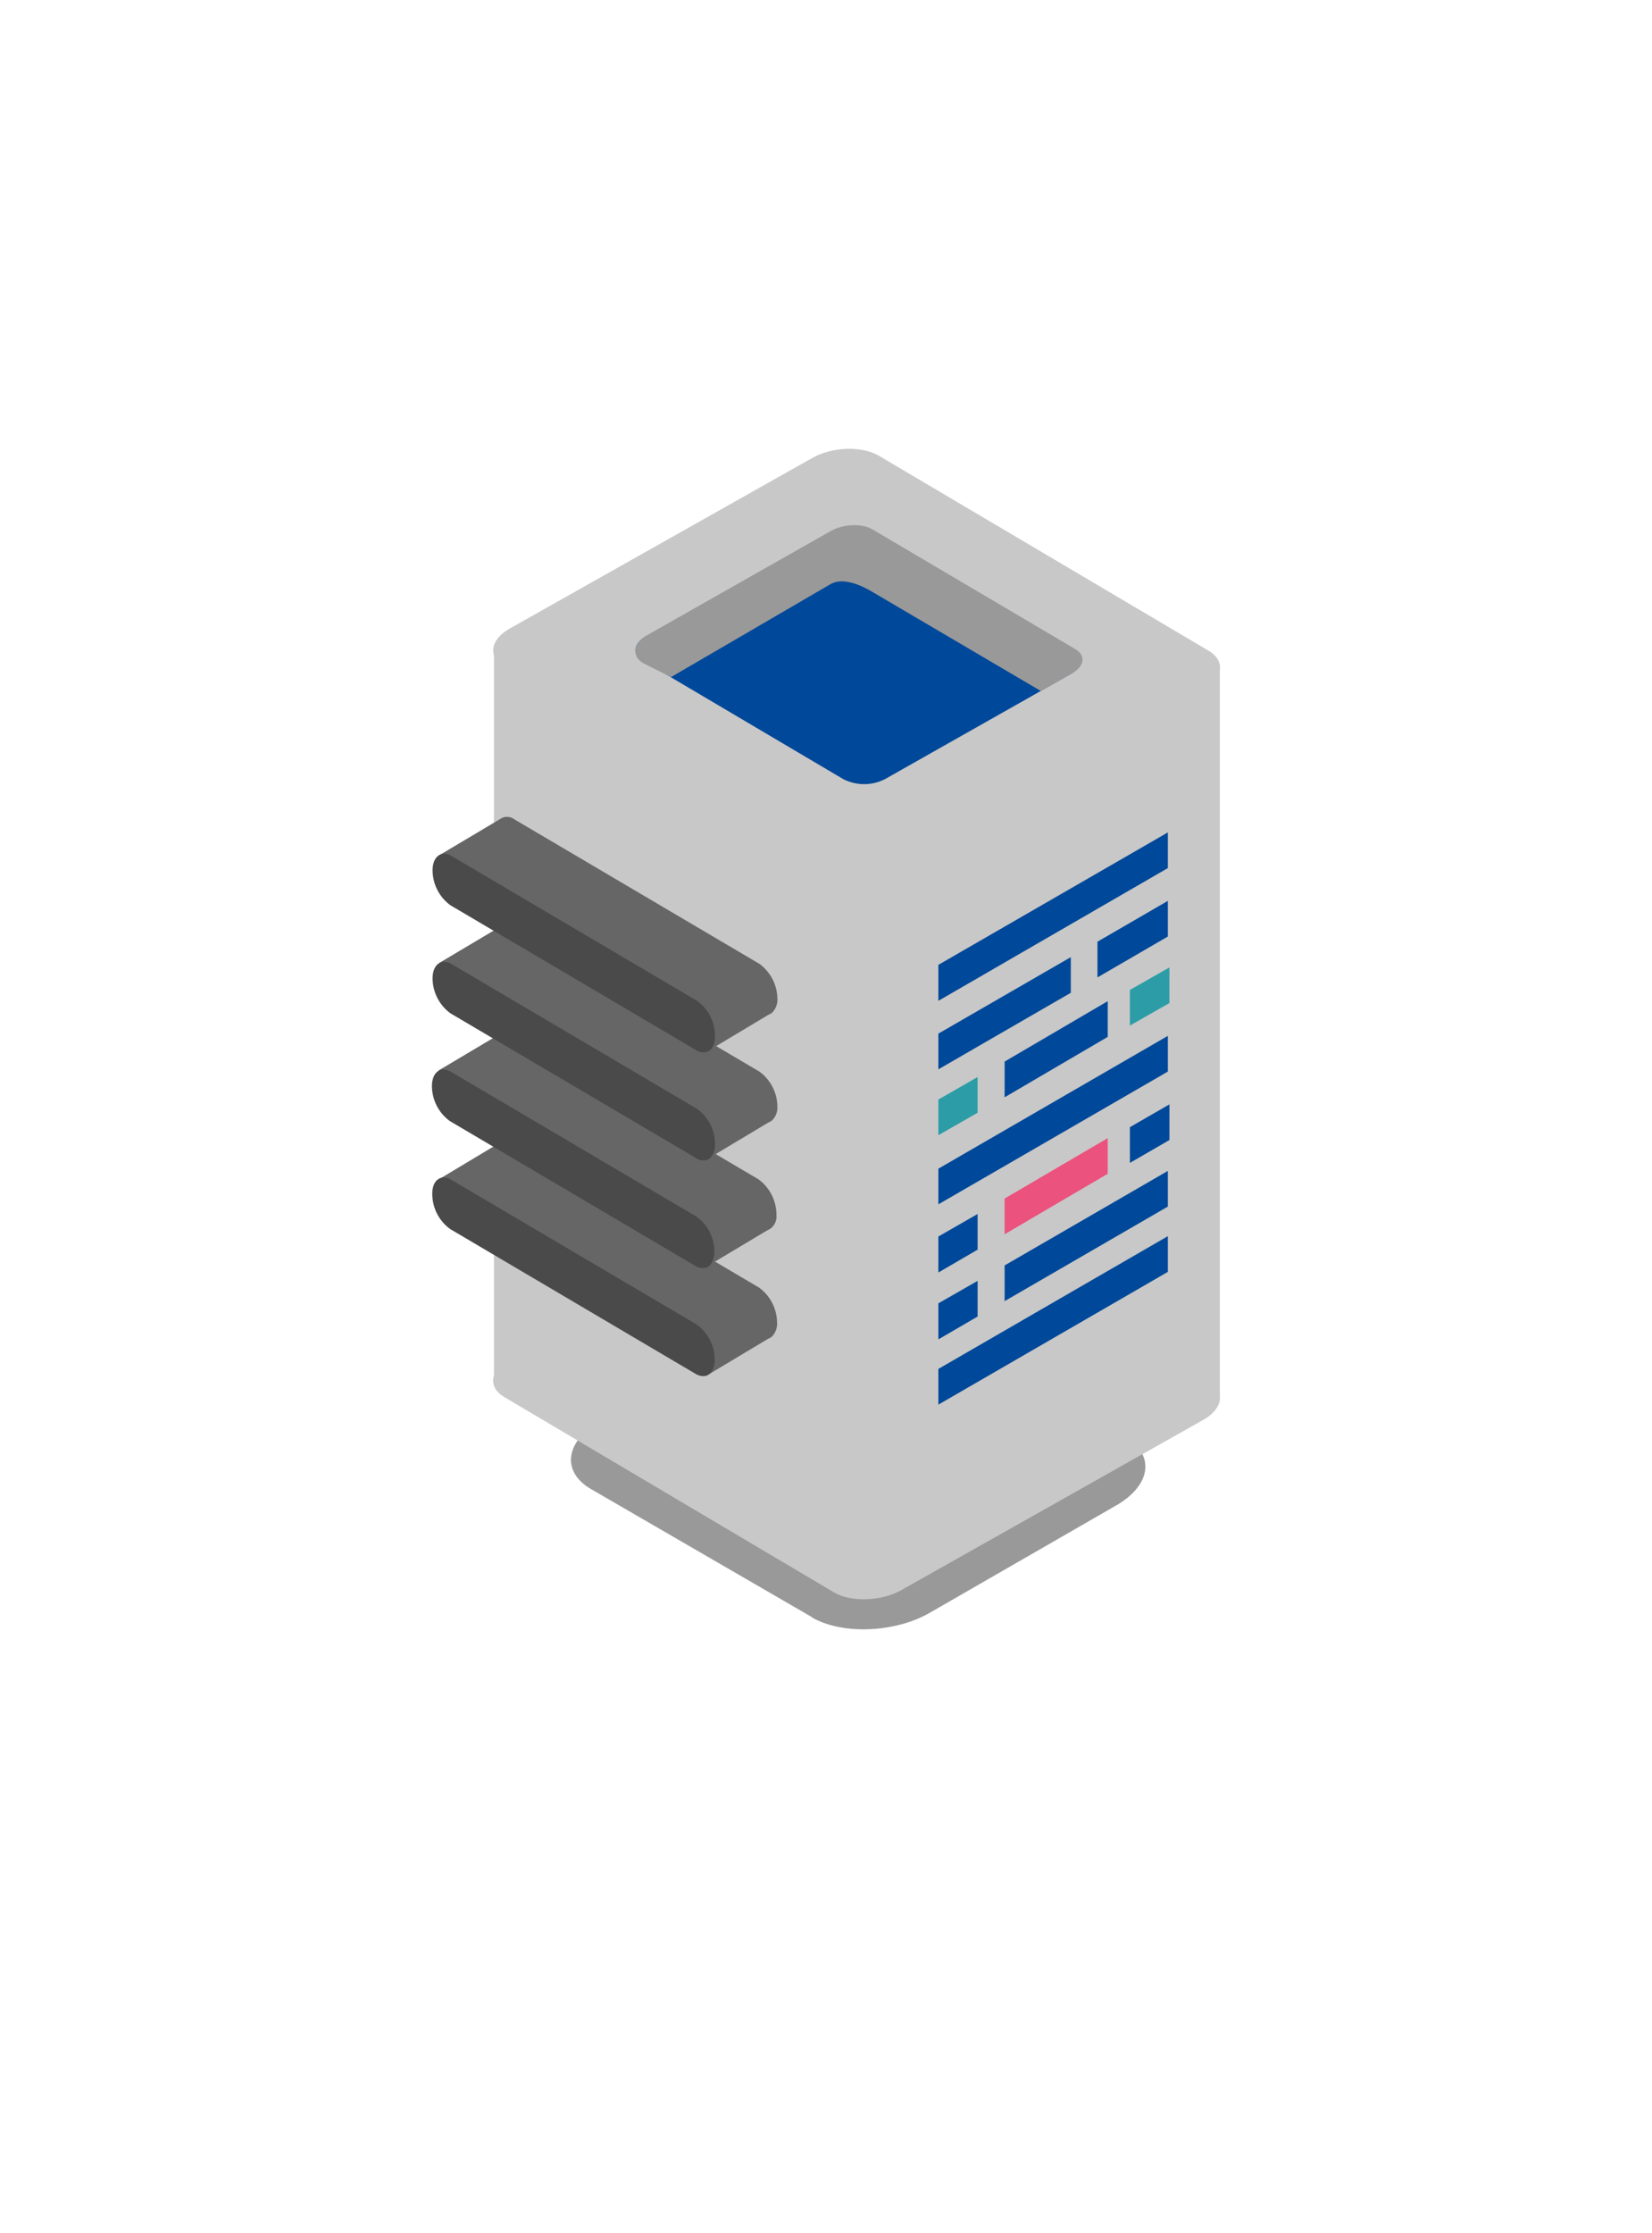 <svg id="Ebene_1" data-name="Ebene 1" xmlns="http://www.w3.org/2000/svg" viewBox="0 0 294.3 397.7"><g id="Ebene_2" data-name="Ebene 2"><path d="M172.44,207.77l19.18,11.4,20.44-11.34-19.87-11.45Zm19.18,13.06a1,1,0,0,1-.4-.12l-20.67-12.25a.61.61,0,0,1-.34-.63.72.72,0,0,1,.4-.63L191.85,195a.87.87,0,0,1,.74,0l21.35,12.37a.79.79,0,0,1,.41.68.7.7,0,0,1-.41.63l-22,12.2c-.11-.06-.23,0-.34,0" style="fill:#4f6bb2"/><path d="M179.19,207.77l2.92,1.72,3.15-1.72-3-1.71Zm2.92,3.38a1,1,0,0,1-.4-.11l-4.4-2.64a.72.72,0,0,1,.05-1.26l4.52-2.63a.89.89,0,0,1,.75,0l4.58,2.63a.81.81,0,0,1,.4.69.69.69,0,0,1-.4.63l-4.7,2.58a1.28,1.28,0,0,1-.4.11" style="fill:#4f6bb2"/><path d="M144.67,288l-39.33-22.79c-5.38-3.09-4.69-8.53,1.55-12.13L140.09,234c6.24-3.54,15.63-4,21-.85l39.33,22.78c5.38,3.09,4.7,8.53-1.54,12.14l-33.21,19.12c-6.24,3.61-15.63,3.95-21,.86" style="fill:#999"/><path d="M217.32,248.59V119.27L88,116.69V244.93c-.46,1.43.11,2.86,1.89,3.89l58.68,34.75c3,1.78,8.35,1.61,11.9-.34l53.93-30.4c2.12-1.2,3.09-2.81,2.92-4.24" style="fill:#c8c8c8"/><path d="M148.57,153.5,89.89,118.81c-3-1.77-2.64-4.87.91-6.87l53.93-30.4c3.55-2,8.87-2.17,11.91-.34l58.68,34.69c3,1.77,2.63,4.87-.92,6.87l-53.93,30.4c-3.55,2-8.87,2.17-11.9.34" style="fill:#c8c8c8"/><path d="M150.4,138.85l-35.95-21.24c-1.84-1.09-1.61-3,.57-4.24l33-18.6a8.25,8.25,0,0,1,7.33-.23l36,21.24c1.83,1.08,1.6,3-.57,4.23l-33,18.67a8.11,8.11,0,0,1-7.33.17" style="fill:#004899"/><path d="M138.43,235.65a7.82,7.82,0,0,0-3.2-6.35L91.55,203.54a2.18,2.18,0,0,0-2.18-.23c-.11.06-.17.11-.29.17L78.21,210l47.63,35,11-6.59a2.06,2.06,0,0,0,.69-.4h0a3.3,3.3,0,0,0,.91-2.35" style="fill:#666"/><path d="M123.89,244.64,80.21,218.88a7.74,7.74,0,0,1-3.2-6.35c0-2.41,1.6-3.5,3.43-2.41l43.68,25.76a7.79,7.79,0,0,1,3.21,6.36c-.06,2.4-1.61,3.49-3.44,2.4" style="fill:#494a49"/><path d="M138.32,216.36a7.83,7.83,0,0,0-3.21-6.35L91.43,184.25a2.16,2.16,0,0,0-2.17-.23,2.75,2.75,0,0,0-.29.17l-10.88,6.47,47.63,35,11-6.58a2.32,2.32,0,0,0,.68-.4,2.71,2.71,0,0,0,.92-2.35" style="fill:#666"/><path d="M123.83,225.41,80.15,199.65a7.76,7.76,0,0,1-3.2-6.36c.06-2.4,1.6-3.49,3.43-2.4l43.68,25.76a7.72,7.72,0,0,1,3.21,6.35c-.06,2.41-1.6,3.5-3.44,2.41" style="fill:#494a49"/><path d="M138.49,197.18a7.8,7.8,0,0,0-3.21-6.35L91.6,165.07a2.16,2.16,0,0,0-2.17-.23c-.12.06-.17.11-.29.17l-10.88,6.47,47.64,35,11-6.59a2.09,2.09,0,0,0,.68-.4,3.3,3.3,0,0,0,.92-2.35" style="fill:#666"/><path d="M124,206.23,80.27,180.47a7.79,7.79,0,0,1-3.21-6.36c.06-2.4,1.61-3.49,3.44-2.4l43.68,25.76a7.74,7.74,0,0,1,3.2,6.35c0,2.41-1.6,3.5-3.43,2.41" style="fill:#494a49"/><path d="M138.49,178a7.81,7.81,0,0,0-3.21-6.36L91.6,145.89a2.16,2.16,0,0,0-2.17-.23c-.12.06-.17.11-.29.17L78.26,152.3l47.64,35,11-6.59a1.93,1.93,0,0,0,.68-.4,3.3,3.3,0,0,0,.92-2.34" style="fill:#666"/><path d="M124,187,80.27,161.23a7.77,7.77,0,0,1-3.21-6.35c.06-2.41,1.61-3.5,3.44-2.41l43.68,25.76a7.76,7.76,0,0,1,3.2,6.36c0,2.4-1.6,3.49-3.43,2.4" style="fill:#494a49"/><path d="M114.39,118l5.15,2.58L148,104c2.24-1.26,5.56.29,7.45,1.43l30,17.64L191,119.9c2.23-1.26,2.46-3.21.57-4.3L155.49,94.31c-1.89-1.15-5.26-1-7.44.23L115.13,113.2c-2.23,1.26-2.63,3.61-.74,4.75" style="fill:#999"/><polygon points="208.05 154.59 167.17 178.23 167.17 171.82 208.05 148.24 208.05 154.59" style="fill:#004899"/><polygon points="208.05 166.78 195.51 174.06 195.51 167.7 208.05 160.43 208.05 166.78" style="fill:#004899"/><polygon points="190.76 176.8 167.17 190.43 167.17 184.07 190.76 170.45 190.76 176.8" style="fill:#004899"/><polygon points="197.34 184.65 178.97 195.41 178.97 189.05 197.34 178.29 197.34 184.65" style="fill:#004899"/><polygon points="174.16 198.16 167.17 202.16 167.17 195.81 174.16 191.8 174.16 198.16" style="fill:#2c9da7"/><polygon points="208.33 178.63 201.29 182.64 201.29 176.29 208.33 172.28 208.33 178.63" style="fill:#2c9da7"/><polygon points="197.34 209.03 178.97 219.8 178.97 213.44 197.34 202.68 197.34 209.03" style="fill:#eb527d"/><polygon points="174.16 222.54 167.17 226.61 167.17 220.2 174.16 216.19 174.16 222.54" style="fill:#004899"/><polygon points="208.33 203.02 201.29 207.09 201.29 200.73 208.33 196.67 208.33 203.02" style="fill:#004899"/><polygon points="208.05 190.83 167.17 214.47 167.17 208.12 208.05 184.47 208.05 190.83" style="fill:#004899"/><polygon points="208.05 214.87 178.97 231.71 178.97 225.35 208.05 208.52 208.05 214.87" style="fill:#004899"/><polygon points="174.16 234.45 167.17 238.52 167.17 232.1 174.16 228.1 174.16 234.45" style="fill:#004899"/><polygon points="208.05 226.5 167.17 250.14 167.17 243.78 208.05 220.14 208.05 226.5" style="fill:#004899"/></g></svg>